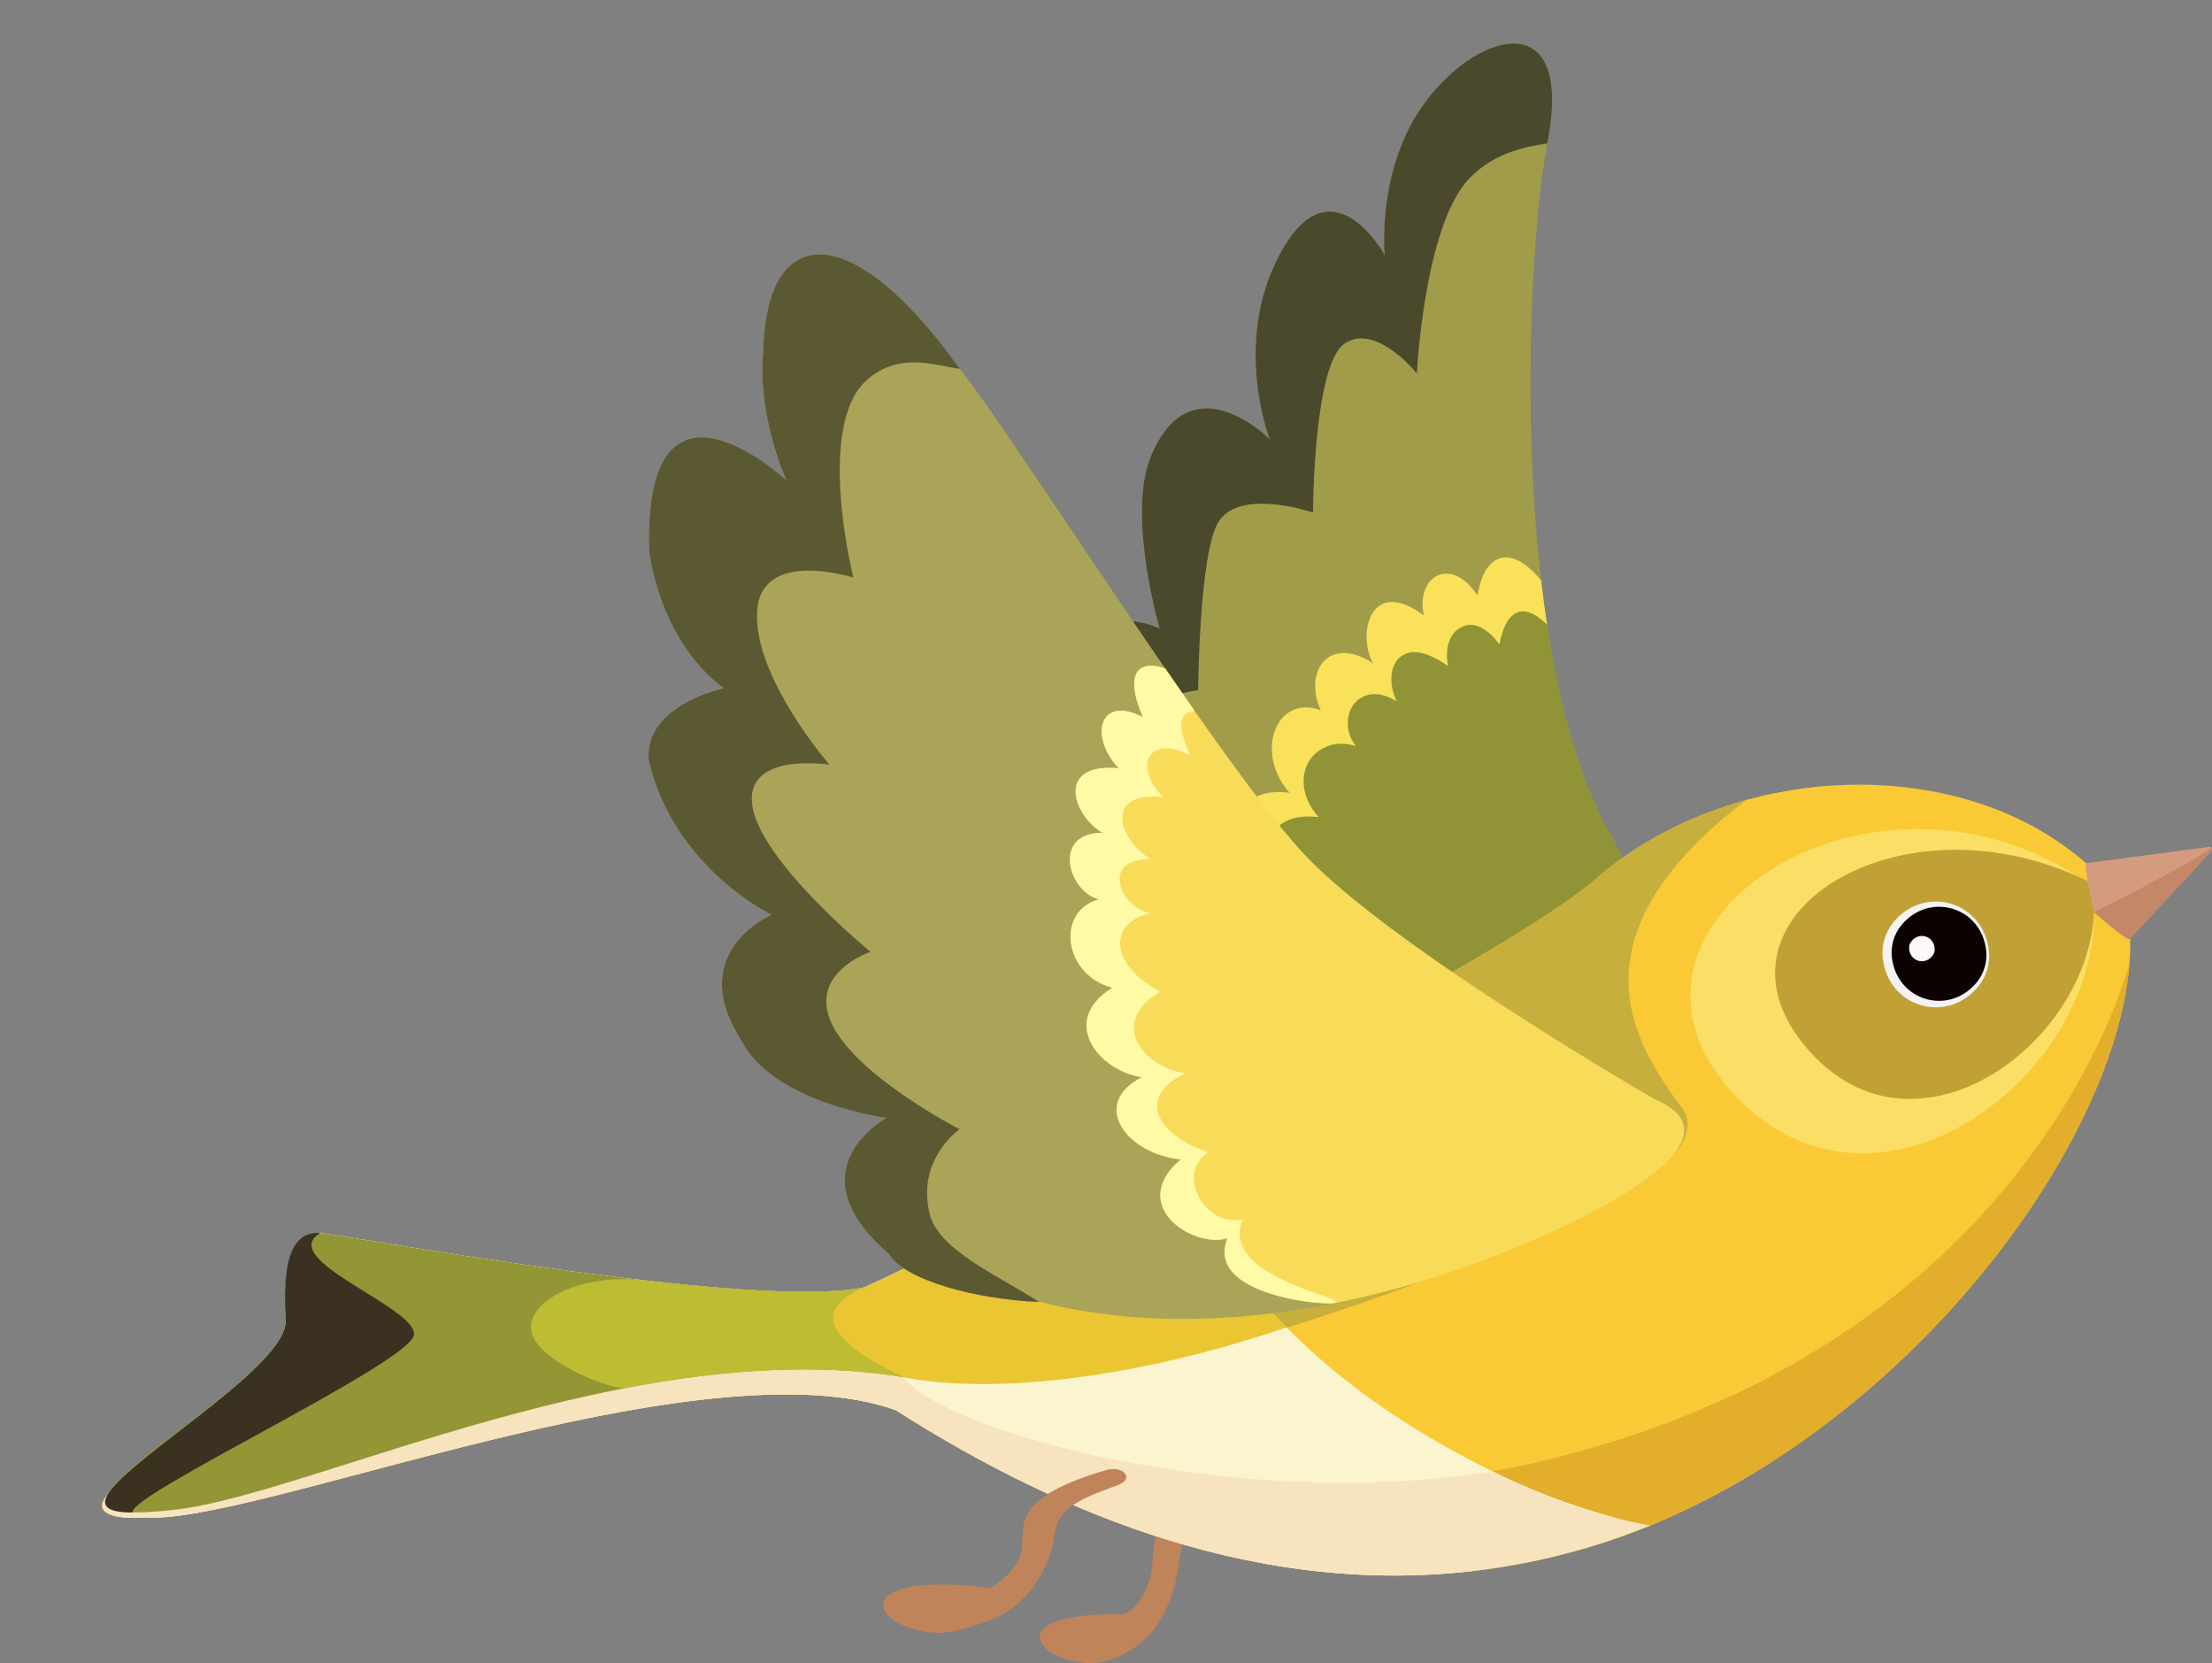 <?xml version="1.0" encoding="UTF-8"?><svg xmlns="http://www.w3.org/2000/svg" xmlns:xlink="http://www.w3.org/1999/xlink" height="244.5" preserveAspectRatio="xMidYMid meet" version="1.0" viewBox="-15.0 -6.4 325.3 244.5" width="325.3" zoomAndPan="magnify"><rect x="-15.0" y="-6.4" width="325.3" height="244.5" fill="#808080" stroke="none"/><defs><clipPath id="a"><path d="M 137 211 L 168 211 L 168 238.109 L 137 238.109 Z M 137 211"/></clipPath><clipPath id="b"><path d="M 291 118 L 310.309 118 L 310.309 132 L 291 132 Z M 291 118"/></clipPath><clipPath id="c"><path d="M 292 118 L 310.309 118 L 310.309 132 L 292 132 Z M 292 118"/></clipPath></defs><g><g><path d="M 193.961 9.512 C 187.441 19.082 188.637 31.09 188.637 31.09 C 188.637 31.09 180.82 16.844 173.234 30.934 C 166.152 44.082 171.75 58.211 171.75 58.211 C 171.75 58.211 160.191 46.426 154.25 60.695 C 150.672 69.297 155.531 85.996 155.531 85.996 C 155.531 85.996 142.84 79.617 140.855 97.629 C 139.695 108.156 144.867 117.023 144.867 117.023 C 144.867 117.023 129.027 113.797 136.375 137.496 C 139.023 146.051 146.27 154.137 151.613 158.727 C 151.332 158.281 151.039 157.809 150.746 157.316 C 151.293 158.207 151.613 158.727 151.613 158.727 C 192.613 177.77 236.77 141.793 222.055 116.695 C 207.059 91.113 209.086 33.266 212.539 14.707 C 216.699 -6.406 201.582 -1.676 193.961 9.512" fill="#a09c4a"/></g><g><path d="M 193.961 9.512 C 187.441 19.082 188.637 31.09 188.637 31.09 C 188.637 31.09 180.82 16.844 173.234 30.934 C 166.152 44.082 171.75 58.211 171.75 58.211 C 171.75 58.211 160.191 46.426 154.25 60.695 C 150.672 69.297 155.531 85.996 155.531 85.996 C 155.531 85.996 142.84 79.617 140.855 97.629 C 139.695 108.156 144.867 117.023 144.867 117.023 C 144.867 117.023 129.027 113.797 136.375 137.496 C 139.023 146.051 146.27 154.137 151.613 158.727 C 148.258 153.488 144.02 144.652 143.57 138.641 C 142.902 129.777 153.457 127.992 153.457 127.992 C 153.457 127.992 149.711 114.047 150.879 103.645 C 151.758 95.809 161.195 95.09 161.195 95.09 C 161.195 95.09 161.355 75.016 164.156 70.387 C 167.266 65.234 178.09 68.949 178.09 68.949 C 178.09 68.949 178.141 47.031 182.797 44.062 C 187.457 41.09 193.363 48.508 193.363 48.508 C 193.363 48.508 194.426 26.914 201 19.918 C 204.93 15.738 210.262 15.035 212.539 14.707 C 216.699 -6.406 201.582 -1.676 193.961 9.512" fill="#4a492b"/></g><g><path d="M 211.645 78.941 C 206.906 73.184 203.172 75.305 202.285 81.156 C 198.332 75.133 193.145 78.375 194.383 84.066 C 186.543 78.258 184.535 86.766 186.895 91.098 C 180.332 86.832 176.648 92.453 179.234 98.023 C 172.645 95.559 169.398 104.328 174.637 110.145 C 164.93 109.047 166.297 117.895 171.434 122.848 C 165.082 121.723 163.926 131.477 170.504 137.27 C 159.34 137.289 164.441 149.848 170.176 152.262 C 168.59 153.141 166.734 158.199 168 163.551 C 169.121 163.703 170.242 163.824 171.355 163.91 C 205.277 166.488 234.406 137.762 222.055 116.695 C 217.367 108.695 214.344 97.551 212.508 85.43 C 212.184 83.297 211.895 81.129 211.645 78.941" fill="#909437"/></g><g><path d="M 202.285 81.156 C 198.332 75.133 193.145 78.375 194.383 84.066 C 186.543 78.258 184.535 86.766 186.895 91.098 C 180.332 86.832 176.648 92.453 179.234 98.023 C 172.645 95.559 169.398 104.328 174.637 110.145 C 164.93 109.047 166.297 117.895 171.434 122.848 C 165.082 121.723 163.926 131.477 170.504 137.27 C 159.34 137.289 164.441 149.848 170.176 152.262 C 168.59 153.141 166.734 158.199 168 163.551 C 169.121 163.703 170.242 163.824 171.355 163.91 C 170.055 159.199 169.898 153.891 172.375 152.582 C 172.488 152.512 172.613 152.445 172.734 152.379 C 168.082 150.34 164.242 142.02 169.113 139.316 C 170.102 138.688 171.496 138.316 173.363 138.32 C 168.48 133.992 166.969 127.988 170.469 126.203 C 171.504 125.57 173.043 125.352 175.137 125.73 C 171.375 122.008 170.184 116.367 173.945 114.438 C 175.078 113.77 176.711 113.477 178.918 113.723 C 175.395 109.762 176.445 105.156 179.594 103.602 C 180.875 102.887 182.539 102.688 184.414 103.289 C 182.441 100.953 182.973 97.184 185.387 96.078 C 186.57 95.422 188.27 95.438 190.406 96.699 C 189.117 94.137 189.367 90.84 191.441 89.867 C 192.75 89.105 194.891 89.355 197.973 91.547 C 197.383 88.781 198.309 86.555 199.883 85.828 C 201.355 84.992 203.484 85.531 205.5 88.352 C 206.414 83.359 208.941 81.906 212.508 85.43 C 212.184 83.297 211.895 81.129 211.645 78.941 C 206.906 73.184 203.172 75.305 202.285 81.156" fill="#f9e15a"/></g><g clip-path="url(#a)"><path d="M 154.918 232.887 C 157.453 229.109 157.984 226.102 158.438 223.09 C 158.648 221.684 158.75 220.219 159.805 218.633 C 161.133 216.629 163.734 215.344 166.816 213.957 C 169.105 212.934 167.695 210.652 165.445 211.41 C 152.688 215.691 155.172 221.098 154.227 225.215 C 153.801 227.074 152.438 230.152 150.25 230.91 C 130.582 230.684 138.426 238.758 146.352 238.066 C 148.992 237.84 153.105 235.59 154.918 232.887" fill="#bf845a"/></g><g><path d="M 297.879 127.23 C 298.035 128.148 298.145 129.09 298.207 130.059 C 298.68 136.965 296.902 145.102 293.289 153.656 C 282.113 180.125 253.348 210.586 219.043 220.953 C 177.832 233.398 140.77 216.234 116.727 200.922 C 89.723 191.293 30.137 214.742 9.738 216.613 C 8.461 216.73 7.469 216.75 6.719 216.684 C -15.035 218.184 27.57 196.816 27.02 187.664 C 26.551 179.766 27.895 174.242 32.883 174.969 C 41.332 176.199 91.574 185.234 109.711 183.238 C 110.566 183.141 111.359 183.023 112.066 182.879 C 129.531 175.105 150.324 162.547 165.934 154.352 C 179.418 147.277 210.809 130.559 219.551 122.922 C 225.855 117.418 233.582 113.477 241.797 111.215 C 244.664 110.43 247.59 109.844 250.535 109.465 C 267.027 107.367 284.141 111.801 294.93 123.594 C 295.969 124.738 296.961 125.949 297.879 127.23" fill="#f9ca35"/></g><g><path d="M 6.723 216.684 C 7.469 216.75 8.457 216.727 9.738 216.613 C 30.141 214.742 89.719 191.289 116.734 200.918 C 140.766 216.242 177.828 233.402 219.039 220.953 C 261.754 208.051 295.871 163.988 298.156 135.273 C 295.809 143.559 279.164 192.293 211.734 208.422 C 173.434 217.582 124.578 204.809 117.805 196.078 C 96.289 186.16 23.086 208.746 0.848 213.309 C -1.27 215.617 0.543 217.109 6.723 216.684" fill="#e2ae2b"/></g><g><path d="M 232.426 156.574 C 234.371 159.152 231.941 162.355 231.941 162.355 C 222.648 169.73 204.285 179.758 169.047 190.402 C 146.965 197.074 131.988 197.82 117.074 195.695 C 113.902 194.188 97.152 192.75 109.711 183.238 C 110.566 183.141 111.359 183.023 112.066 182.879 C 129.531 175.105 150.324 162.547 165.934 154.352 C 179.418 147.277 210.809 130.559 219.551 122.922 C 225.855 117.418 233.582 113.477 241.797 111.215 C 215.621 131.203 224.973 146.691 232.426 156.574" fill="#c6af3c"/></g><g><path d="M 239.57 154.012 C 259.891 176.781 293.094 152.887 292.969 127.723 C 292.961 126.52 292.945 125.172 292.781 123.973 C 261.051 100.984 217.547 129.328 239.57 154.012" fill="#fbde66"/></g><g><path d="M 251.082 148.125 C 266.73 165.66 292 147.27 292.969 127.723 C 293.043 126.234 293.324 125.172 293.098 123.684 C 264.832 108.945 233.664 128.605 251.082 148.125" fill="#c1a035"/></g><g clip-path="url(#b)"><path d="M 310.27 118.637 C 310.258 118.648 310.254 118.656 310.246 118.672 L 298.211 131.641 C 298.094 131.801 292.984 127.742 292.969 127.723 C 292.969 127.723 291.328 120.516 291.785 120.504 L 309.922 118.105 C 310.047 118.074 310.156 118.133 310.219 118.234 C 310.312 118.344 310.34 118.508 310.27 118.637" fill="#d49c7e"/></g><g clip-path="url(#c)"><path d="M 310.27 118.637 C 310.258 118.648 310.254 118.656 310.246 118.672 L 298.211 131.641 C 297.902 132.117 292.984 127.742 292.969 127.723 C 292.969 127.723 306.688 120.875 310.219 118.234 C 310.312 118.344 310.34 118.508 310.27 118.637" fill="#c48768"/></g><g><path d="M 261.875 134.414 C 262.617 141.668 271.27 144.285 275.91 138.656 C 277.113 137.195 277.688 135.281 277.488 133.398 C 276.719 126.176 268.109 123.57 263.469 129.164 C 262.262 130.621 261.684 132.531 261.875 134.414" fill="#f4f2f2"/></g><g><path d="M 263.215 134.266 C 263.875 140.715 271.566 143.043 275.691 138.039 C 276.762 136.742 277.273 135.039 277.094 133.363 C 276.41 126.941 268.758 124.629 264.633 129.602 C 263.559 130.895 263.043 132.594 263.215 134.266" fill="#0c0202"/></g><g><path d="M 265.762 132.824 C 265.664 134.953 268.238 135.73 269.336 133.898 C 269.441 133.723 269.504 133.512 269.516 133.305 C 269.609 131.184 267.039 130.398 265.941 132.227 C 265.832 132.406 265.77 132.617 265.762 132.824" fill="#fff8f8"/></g><g><path d="M 201.289 224.609 C 167.285 228.434 137.254 214 116.73 200.918 C 89.719 191.289 30.137 214.742 9.734 216.613 C 8.457 216.73 7.465 216.75 6.719 216.688 C -15.035 218.184 27.566 196.816 27.02 187.664 C 26.551 179.766 27.895 174.242 32.879 174.969 C 41.738 176.254 96.426 186.109 112.066 182.879 C 123.449 177.809 142.879 166.957 154.738 160.355 C 158.906 173.422 170.848 185.367 174.395 188.945 C 182.328 196.949 192.367 203.953 204.445 209.895 C 212.055 213.641 218.531 215.805 226.672 217.84 C 215.137 222.73 210.602 222.836 201.289 224.609" fill="#faf5cf"/></g><g><path d="M 227.691 217.875 C 224.855 219.035 221.965 220.066 219.039 220.949 C 177.824 233.402 140.766 216.246 116.73 200.918 C 89.715 191.289 30.137 214.742 9.738 216.609 C 8.461 216.727 7.469 216.75 6.719 216.688 C 0.547 217.113 -1.27 215.617 0.852 213.305 C 23.086 208.746 96.289 186.156 117.809 196.078 C 124.156 204.262 167.496 216 204.445 209.895 L 204.449 209.895 C 212.078 213.84 220.082 216.598 227.691 217.875" fill="#f7e3be"/></g><g><path d="M 174.258 188.73 C 152.703 196.098 130.98 198.859 117.152 195.941 C 107.93 193.008 100.652 187.527 112.066 182.879 C 112.082 182.875 112.066 182.879 112.066 182.879 C 123.434 177.797 142.898 166.988 154.738 160.355 C 156.152 166.66 165.812 180.805 174.258 188.73" fill="#eac632"/></g><g><path d="M 117.867 196.059 C 117.867 196.059 98.988 188.191 112.062 182.875 C 96.43 186.109 41.734 176.258 32.879 174.965 C 27.891 174.238 26.551 179.766 27.02 187.664 C 27.43 194.496 3.656 207.684 0.848 213.309 C -0.105 215.215 1.707 216.258 7.219 215.875 C 7.43 215.895 10.043 215.652 11.234 215.5 C 31.586 212.887 78.164 189.605 117.867 196.059" fill="#929635"/></g><g><path d="M 117.867 196.059 C 117.867 196.059 98.988 188.191 112.062 182.875 C 105.77 184.18 93.148 183.359 79.738 181.832 C 69.781 180.699 61.906 185.34 63.23 189.676 C 64.551 194.008 75.066 198.039 77.062 197.656 C 90.609 195.062 104.621 193.906 117.867 196.059" fill="#bdbd33"/></g><g><path d="M 27.02 187.664 C 26.574 180.184 27.426 174.547 32.086 174.879 C 25.555 178.789 46.305 185.781 45.879 189.848 C 45.449 193.906 3.414 213.578 4.531 215.961 C 0.863 215.992 -0.234 215.051 0.848 213.309 C 4.391 207.602 27.422 194.375 27.02 187.664" fill="#3a3121"/></g><g><path d="M 133.379 230.406 C 137.707 227.289 139.52 222.75 139.934 220.102 C 140.129 218.863 140.191 217.574 141.355 216.172 C 142.828 214.391 145.801 213.227 149.332 211.965 C 151.953 211.027 150.219 208.992 147.641 209.746 C 132.73 214.102 136.066 218.398 135.121 222.023 C 134.691 223.664 133.309 225.352 130.711 227.082 C 109.391 224.34 112.582 233.141 122.879 233.676 C 125.496 233.812 131.609 231.684 133.379 230.406" fill="#bf845a"/></g><g><path d="M 137.703 184.949 C 137.746 184.977 137.785 184.996 137.824 185.023 C 128.504 184.617 118.055 181.824 115.758 177.984 C 101.309 165.566 115.375 157.957 115.375 157.957 C 115.375 157.957 98.637 155.801 93.965 146.465 C 85.691 133.527 98.465 128.078 98.465 128.078 C 98.465 128.078 84.051 121.172 80.406 105.391 C 79.684 97.203 91.48 94.785 91.48 94.785 C 91.48 94.785 82.789 89.352 80.469 74.734 C 79.527 44.527 100.652 64.219 100.652 64.219 C 100.652 64.219 96.336 54.859 97.238 45.281 C 97.668 26.047 110.332 25.633 126.164 47.844 C 131.355 54.434 144.238 74.273 156.348 91.875 C 156.449 92.016 156.555 92.172 156.656 92.312 C 156.992 92.812 157.324 93.301 157.668 93.785 C 157.961 94.203 158.246 94.629 158.535 95.035 C 158.898 95.562 159.254 96.086 159.621 96.594 C 159.98 97.113 160.336 97.625 160.691 98.129 C 158.594 98.305 157.875 99.879 160.023 104.617 C 153.598 101.469 151.762 106.484 156.027 110.75 C 146.785 109.992 149.934 117.508 154.211 119.883 C 146.871 119.871 149.574 126.812 154.066 127.852 C 147.852 129.418 148.266 135.508 155.629 139.402 C 148.035 143.852 152.863 150.387 159.285 151.383 C 151.73 155.098 155.59 160.684 162.68 162.969 C 157.629 166.488 162.59 174.23 167.793 172.82 C 164.754 179.664 176.828 183.082 180.547 184.465 C 181.133 184.684 181.527 184.988 181.602 185.121 C 163.312 188.852 148.535 187.766 137.703 184.949" fill="#aaa459"/></g><g><path d="M 121.695 172 C 119.793 163.953 126.117 159.625 126.117 159.625 C 126.117 159.625 111.113 151.918 107.383 144.242 C 103.691 136.652 113.012 133.535 113.012 133.535 C 113.012 133.535 96.977 120.41 95.652 112.137 C 94.359 104.031 106.988 106.027 106.988 106.027 C 106.988 106.027 95.805 93.207 96.34 83.516 C 96.859 74.137 110.5 78.516 110.5 78.516 C 110.5 78.516 104.809 55.988 112.598 49.371 C 117.195 45.336 122.527 47.301 126.16 47.84 C 110.332 25.629 97.668 26.043 97.242 45.277 C 96.34 54.852 100.656 64.219 100.656 64.219 C 100.656 64.219 79.527 44.527 80.469 74.738 C 82.785 89.348 91.477 94.781 91.477 94.781 C 91.477 94.781 79.688 97.207 80.41 105.387 C 84.051 121.168 98.461 128.086 98.461 128.086 C 98.461 128.086 85.695 133.523 93.961 146.465 C 98.637 155.801 115.371 157.953 115.371 157.953 C 115.371 157.953 101.312 165.566 115.758 177.98 C 118.055 181.828 128.508 184.617 137.824 185.023 C 131.684 181.059 122.965 177.363 121.695 172" fill="#5b5932"/></g><g><path d="M 197.746 180.809 C 192.949 182.383 187.016 184.07 181.688 185.105 C 178.32 185.762 162.605 183.387 165.508 175.648 C 160.254 177.18 150.754 170.703 158.66 164.051 C 150.746 163.277 145.188 155.992 152.898 151.98 C 146.332 150.895 140.816 143.609 148.594 138.82 C 141.305 136.895 140.273 127.496 146.633 125.824 C 142.043 124.688 139.672 115.996 147.141 116.047 C 142.785 113.484 140.145 105.695 149.531 106.551 C 145.188 101.992 146.559 95.656 153.086 99.047 C 150.18 92.34 152.578 90.582 156.348 91.875 C 156.449 92.016 156.555 92.172 156.656 92.312 C 156.992 92.812 157.332 93.301 157.668 93.785 C 157.961 94.203 158.246 94.629 158.535 95.035 C 158.898 95.562 159.254 96.086 159.621 96.594 C 159.98 97.113 160.336 97.625 160.691 98.129 C 167.031 107.172 172.867 115.02 176.871 119.273 C 189.871 133.074 228.406 155.242 228.406 155.242 C 244.016 161.895 212.93 175.809 197.746 180.809" fill="#f9db5a"/></g><g><path d="M 181.602 185.121 C 181.164 185.199 180.621 185.289 179.07 185.164 C 173.543 184.742 162.777 182.359 165.508 175.648 C 160.254 177.18 150.754 170.703 158.66 164.051 C 150.746 163.277 145.188 155.992 152.898 151.98 C 146.332 150.895 140.816 143.609 148.594 138.82 C 141.305 136.895 140.273 127.496 146.633 125.824 C 142.043 124.688 139.672 115.996 147.141 116.047 C 142.785 113.484 140.145 105.695 149.531 106.551 C 145.188 101.992 146.559 95.656 153.086 99.047 C 150.18 92.34 152.578 90.582 156.348 91.875 C 156.449 92.016 156.555 92.172 156.656 92.312 C 156.992 92.812 157.324 93.301 157.668 93.785 C 157.961 94.203 158.246 94.629 158.535 95.035 C 158.898 95.562 159.254 96.086 159.621 96.594 C 159.98 97.113 160.336 97.625 160.691 98.129 C 158.594 98.305 157.875 99.879 160.023 104.617 C 153.598 101.469 151.762 106.484 156.027 110.75 C 146.785 109.992 149.934 117.508 154.211 119.883 C 146.871 119.871 149.574 126.812 154.066 127.852 C 147.852 129.418 148.266 135.508 155.629 139.402 C 148.035 143.852 152.863 150.387 159.285 151.383 C 151.73 155.098 155.59 160.684 162.68 162.969 C 157.629 166.488 162.59 174.23 167.793 172.82 C 164.754 179.664 176.828 183.082 180.547 184.465 C 181.133 184.684 181.527 184.988 181.602 185.121" fill="#fffaa6"/></g></g></svg>